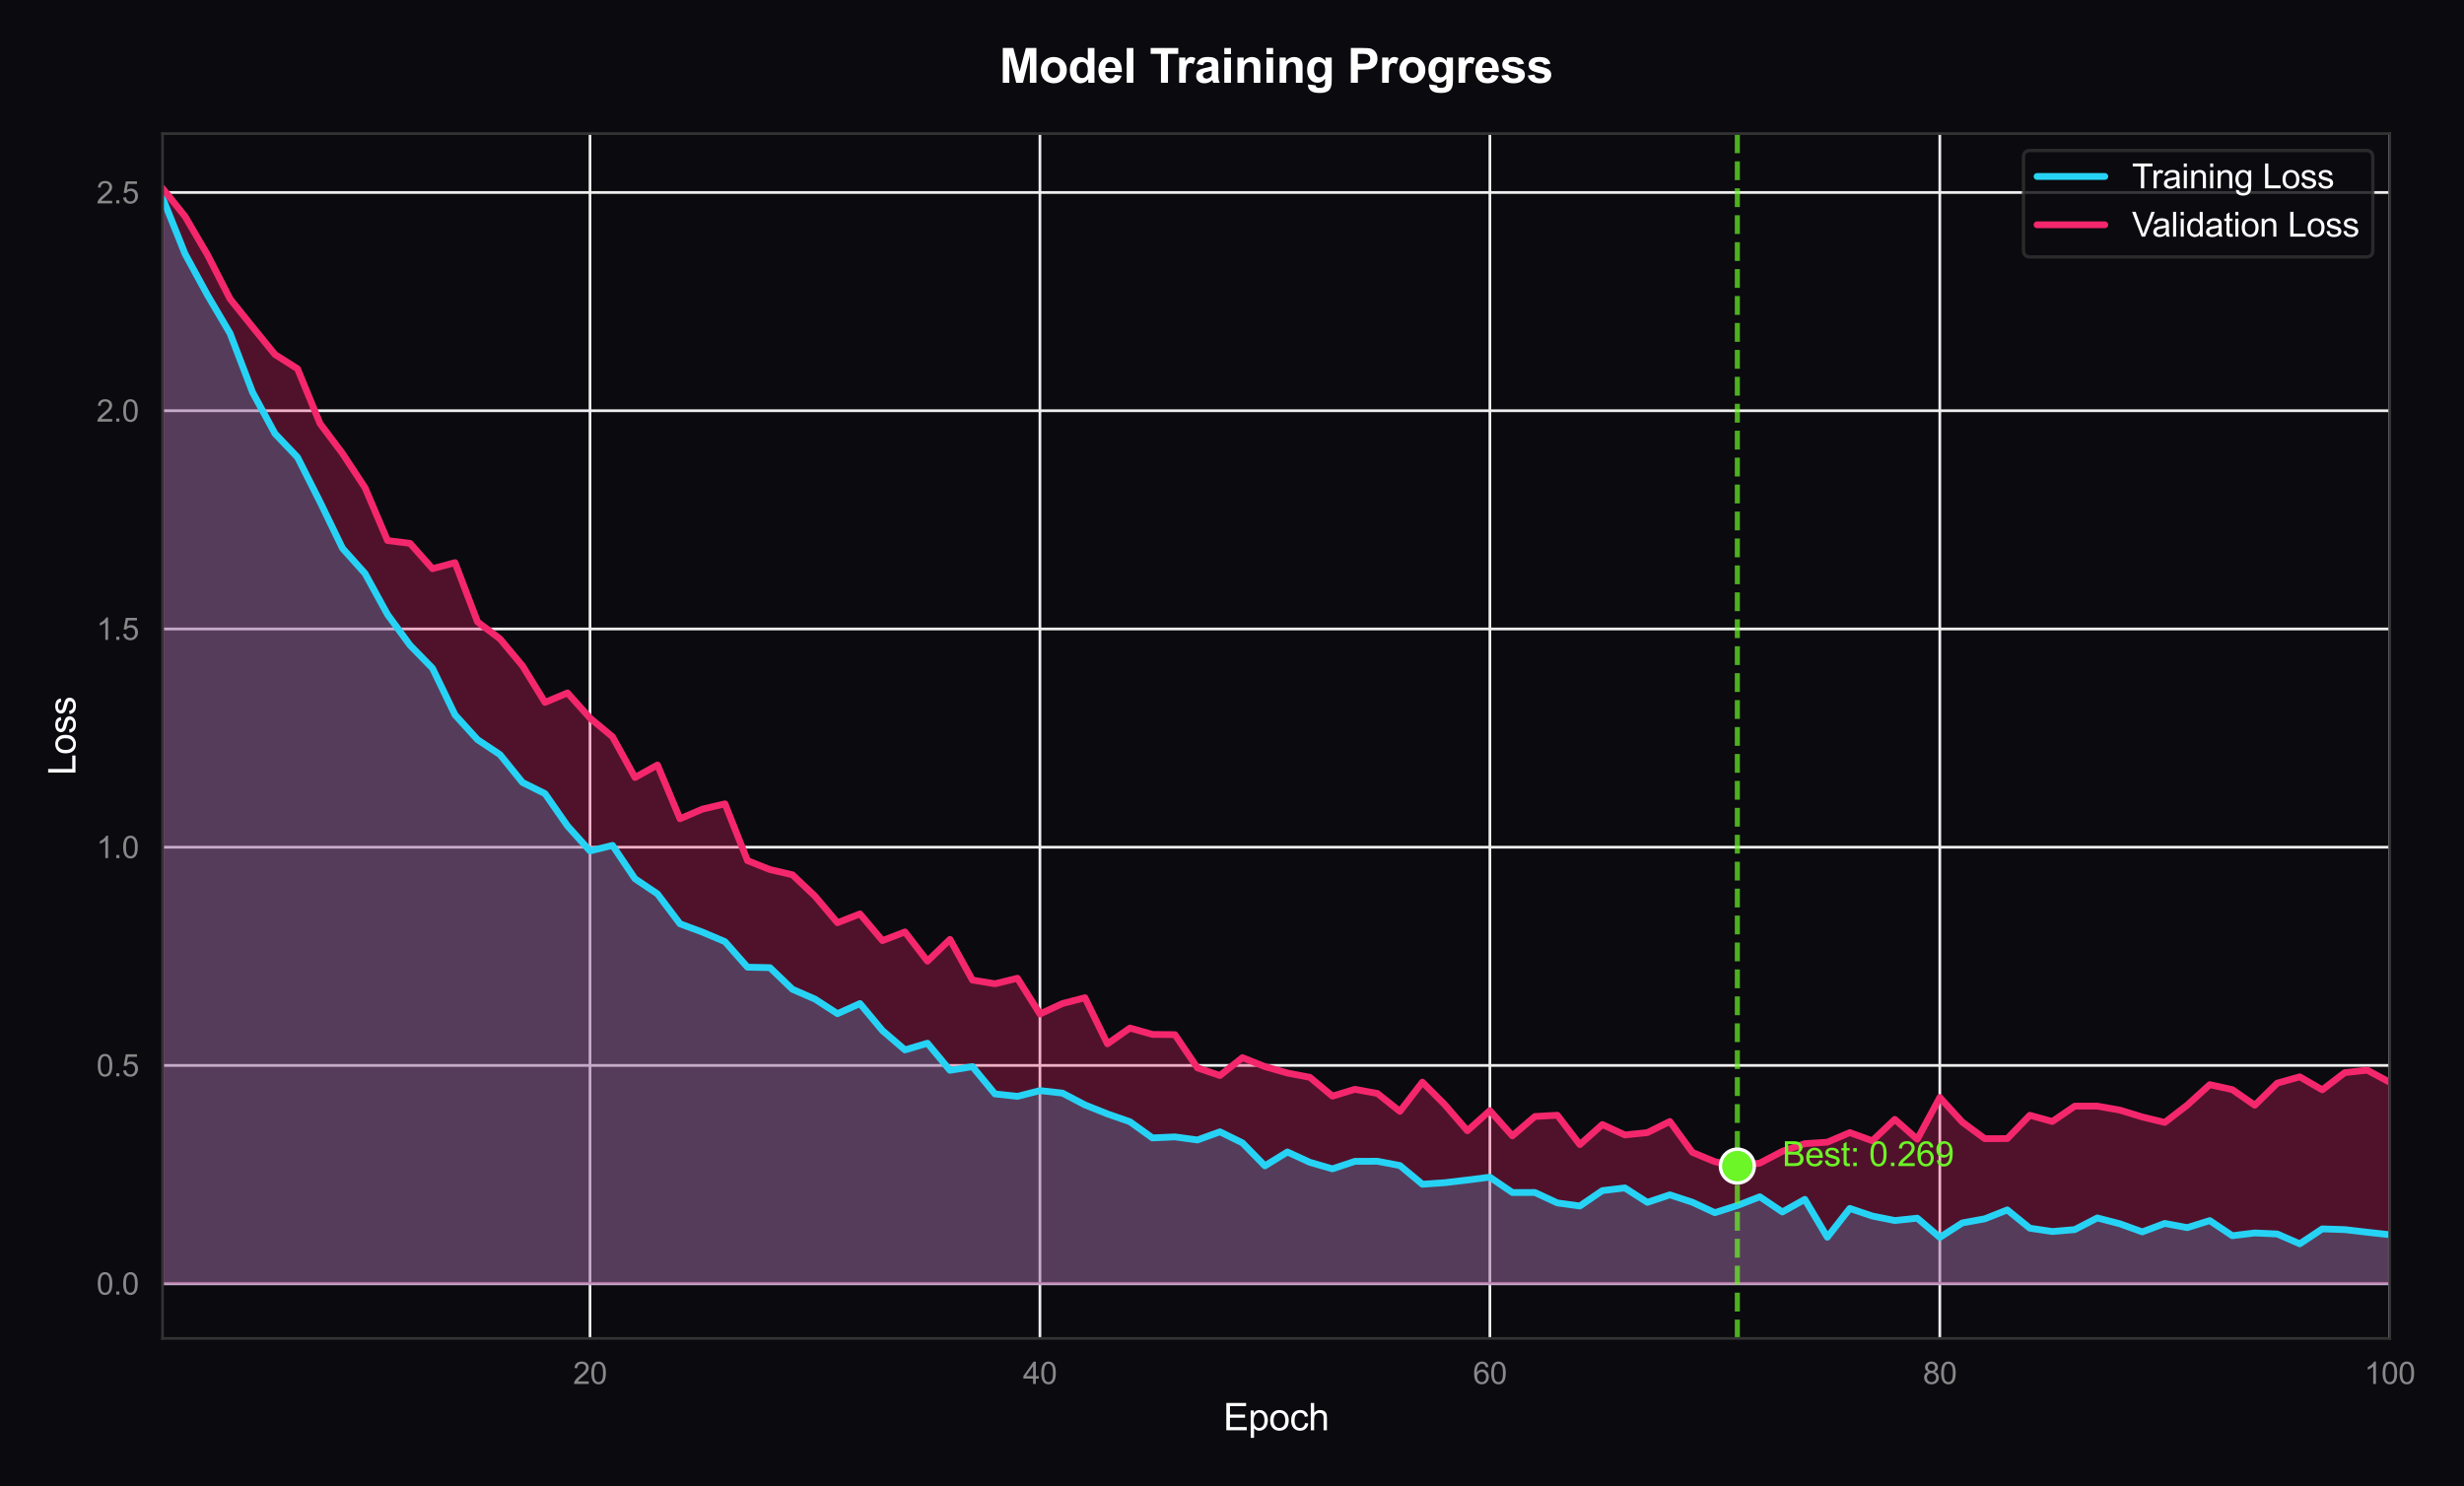 <?xml version="1.0" encoding="utf-8" standalone="no"?>
<!DOCTYPE svg PUBLIC "-//W3C//DTD SVG 1.1//EN"
  "http://www.w3.org/Graphics/SVG/1.1/DTD/svg11.dtd">
<svg xmlns:xlink="http://www.w3.org/1999/xlink" viewBox="0 0 727.082 438.712" xmlns="http://www.w3.org/2000/svg" version="1.1">
 <defs>
  <style type="text/css">*{stroke-linejoin: round; stroke-linecap: butt}</style>
 </defs>
 <g id="figure_1">
  <g id="patch_1">
   <path d="M 0 438.712 
L 727.082 438.712 
L 727.082 -0 
L 0 -0 
z
" style="fill: #0a0a0f"/>
  </g>
  <g id="axes_1">
   <g id="patch_2">
    <path d="M 47.97 395.021 
L 705.175 395.021 
L 705.175 39.421 
L 47.97 39.421 
z
" style="fill: #0a0a0f"/>
   </g>
   <g id="matplotlib.axis_1">
    <g id="xtick_1">
     <g id="line2d_1">
      <path d="M 174.1 395.021 
L 174.1 39.421 
" clip-path="url(#paa66d15306)" style="fill: none; stroke: #eeeeee; stroke-width: 0.8; stroke-linecap: round"/>
     </g>
     <g id="text_1">
      <!-- 20 -->
      <g style="fill: #888888" transform="translate(169.095 408.463) scale(0.09 -0.09)">
       <defs>
        <path id="ArialMT-32" d="M 3222 541 
L 3222 0 
L 194 0 
Q 188 203 259 391 
Q 375 700 629 1000 
Q 884 1300 1366 1694 
Q 2113 2306 2375 2664 
Q 2638 3022 2638 3341 
Q 2638 3675 2398 3904 
Q 2159 4134 1775 4134 
Q 1369 4134 1125 3890 
Q 881 3647 878 3216 
L 300 3275 
Q 359 3922 746 4261 
Q 1134 4600 1788 4600 
Q 2447 4600 2831 4234 
Q 3216 3869 3216 3328 
Q 3216 3053 3103 2787 
Q 2991 2522 2730 2228 
Q 2469 1934 1863 1422 
Q 1356 997 1212 845 
Q 1069 694 975 541 
L 3222 541 
z
" transform="scale(0.016)"/>
        <path id="ArialMT-30" d="M 266 2259 
Q 266 3072 433 3567 
Q 600 4063 929 4331 
Q 1259 4600 1759 4600 
Q 2128 4600 2406 4451 
Q 2684 4303 2865 4023 
Q 3047 3744 3150 3342 
Q 3253 2941 3253 2259 
Q 3253 1453 3087 958 
Q 2922 463 2592 192 
Q 2263 -78 1759 -78 
Q 1097 -78 719 397 
Q 266 969 266 2259 
z
M 844 2259 
Q 844 1131 1108 757 
Q 1372 384 1759 384 
Q 2147 384 2411 759 
Q 2675 1134 2675 2259 
Q 2675 3391 2411 3762 
Q 2147 4134 1753 4134 
Q 1366 4134 1134 3806 
Q 844 3388 844 2259 
z
" transform="scale(0.016)"/>
       </defs>
       <use xlink:href="#ArialMT-32"/>
       <use xlink:href="#ArialMT-30" transform="translate(55.615 0)"/>
      </g>
     </g>
    </g>
    <g id="xtick_2">
     <g id="line2d_2">
      <path d="M 306.869 395.021 
L 306.869 39.421 
" clip-path="url(#paa66d15306)" style="fill: none; stroke: #eeeeee; stroke-width: 0.8; stroke-linecap: round"/>
     </g>
     <g id="text_2">
      <!-- 40 -->
      <g style="fill: #888888" transform="translate(301.864 408.463) scale(0.09 -0.09)">
       <defs>
        <path id="ArialMT-34" d="M 2069 0 
L 2069 1097 
L 81 1097 
L 81 1613 
L 2172 4581 
L 2631 4581 
L 2631 1613 
L 3250 1613 
L 3250 1097 
L 2631 1097 
L 2631 0 
L 2069 0 
z
M 2069 1613 
L 2069 3678 
L 634 1613 
L 2069 1613 
z
" transform="scale(0.016)"/>
       </defs>
       <use xlink:href="#ArialMT-34"/>
       <use xlink:href="#ArialMT-30" transform="translate(55.615 0)"/>
      </g>
     </g>
    </g>
    <g id="xtick_3">
     <g id="line2d_3">
      <path d="M 439.637 395.021 
L 439.637 39.421 
" clip-path="url(#paa66d15306)" style="fill: none; stroke: #eeeeee; stroke-width: 0.8; stroke-linecap: round"/>
     </g>
     <g id="text_3">
      <!-- 60 -->
      <g style="fill: #888888" transform="translate(434.633 408.463) scale(0.09 -0.09)">
       <defs>
        <path id="ArialMT-36" d="M 3184 3459 
L 2625 3416 
Q 2550 3747 2413 3897 
Q 2184 4138 1850 4138 
Q 1581 4138 1378 3988 
Q 1113 3794 959 3422 
Q 806 3050 800 2363 
Q 1003 2672 1297 2822 
Q 1591 2972 1913 2972 
Q 2475 2972 2870 2558 
Q 3266 2144 3266 1488 
Q 3266 1056 3080 686 
Q 2894 316 2569 119 
Q 2244 -78 1831 -78 
Q 1128 -78 684 439 
Q 241 956 241 2144 
Q 241 3472 731 4075 
Q 1159 4600 1884 4600 
Q 2425 4600 2770 4297 
Q 3116 3994 3184 3459 
z
M 888 1484 
Q 888 1194 1011 928 
Q 1134 663 1356 523 
Q 1578 384 1822 384 
Q 2178 384 2434 671 
Q 2691 959 2691 1453 
Q 2691 1928 2437 2201 
Q 2184 2475 1800 2475 
Q 1419 2475 1153 2201 
Q 888 1928 888 1484 
z
" transform="scale(0.016)"/>
       </defs>
       <use xlink:href="#ArialMT-36"/>
       <use xlink:href="#ArialMT-30" transform="translate(55.615 0)"/>
      </g>
     </g>
    </g>
    <g id="xtick_4">
     <g id="line2d_4">
      <path d="M 572.406 395.021 
L 572.406 39.421 
" clip-path="url(#paa66d15306)" style="fill: none; stroke: #eeeeee; stroke-width: 0.8; stroke-linecap: round"/>
     </g>
     <g id="text_4">
      <!-- 80 -->
      <g style="fill: #888888" transform="translate(567.401 408.463) scale(0.09 -0.09)">
       <defs>
        <path id="ArialMT-38" d="M 1131 2484 
Q 781 2613 612 2850 
Q 444 3088 444 3419 
Q 444 3919 803 4259 
Q 1163 4600 1759 4600 
Q 2359 4600 2725 4251 
Q 3091 3903 3091 3403 
Q 3091 3084 2923 2848 
Q 2756 2613 2416 2484 
Q 2838 2347 3058 2040 
Q 3278 1734 3278 1309 
Q 3278 722 2862 322 
Q 2447 -78 1769 -78 
Q 1091 -78 675 323 
Q 259 725 259 1325 
Q 259 1772 486 2073 
Q 713 2375 1131 2484 
z
M 1019 3438 
Q 1019 3113 1228 2906 
Q 1438 2700 1772 2700 
Q 2097 2700 2305 2904 
Q 2513 3109 2513 3406 
Q 2513 3716 2298 3927 
Q 2084 4138 1766 4138 
Q 1444 4138 1231 3931 
Q 1019 3725 1019 3438 
z
M 838 1322 
Q 838 1081 952 856 
Q 1066 631 1291 507 
Q 1516 384 1775 384 
Q 2178 384 2440 643 
Q 2703 903 2703 1303 
Q 2703 1709 2433 1975 
Q 2163 2241 1756 2241 
Q 1359 2241 1098 1978 
Q 838 1716 838 1322 
z
" transform="scale(0.016)"/>
       </defs>
       <use xlink:href="#ArialMT-38"/>
       <use xlink:href="#ArialMT-30" transform="translate(55.615 0)"/>
      </g>
     </g>
    </g>
    <g id="xtick_5">
     <g id="line2d_5">
      <path d="M 705.175 395.021 
L 705.175 39.421 
" clip-path="url(#paa66d15306)" style="fill: none; stroke: #eeeeee; stroke-width: 0.8; stroke-linecap: round"/>
     </g>
     <g id="text_5">
      <!-- 100 -->
      <g style="fill: #888888" transform="translate(697.668 408.463) scale(0.09 -0.09)">
       <defs>
        <path id="ArialMT-31" d="M 2384 0 
L 1822 0 
L 1822 3584 
Q 1619 3391 1289 3197 
Q 959 3003 697 2906 
L 697 3450 
Q 1169 3672 1522 3987 
Q 1875 4303 2022 4600 
L 2384 4600 
L 2384 0 
z
" transform="scale(0.016)"/>
       </defs>
       <use xlink:href="#ArialMT-31"/>
       <use xlink:href="#ArialMT-30" transform="translate(55.615 0)"/>
       <use xlink:href="#ArialMT-30" transform="translate(111.23 0)"/>
      </g>
     </g>
    </g>
    <g id="text_6">
     <!-- Epoch -->
     <g style="fill: #ffffff" transform="translate(360.978 422.125) scale(0.11 -0.11)">
      <defs>
       <path id="ArialMT-45" d="M 506 0 
L 506 4581 
L 3819 4581 
L 3819 4041 
L 1113 4041 
L 1113 2638 
L 3647 2638 
L 3647 2100 
L 1113 2100 
L 1113 541 
L 3925 541 
L 3925 0 
L 506 0 
z
" transform="scale(0.016)"/>
       <path id="ArialMT-70" d="M 422 -1272 
L 422 3319 
L 934 3319 
L 934 2888 
Q 1116 3141 1344 3267 
Q 1572 3394 1897 3394 
Q 2322 3394 2647 3175 
Q 2972 2956 3137 2557 
Q 3303 2159 3303 1684 
Q 3303 1175 3120 767 
Q 2938 359 2589 142 
Q 2241 -75 1856 -75 
Q 1575 -75 1351 44 
Q 1128 163 984 344 
L 984 -1272 
L 422 -1272 
z
M 931 1641 
Q 931 1000 1190 694 
Q 1450 388 1819 388 
Q 2194 388 2461 705 
Q 2728 1022 2728 1688 
Q 2728 2322 2467 2637 
Q 2206 2953 1844 2953 
Q 1484 2953 1207 2617 
Q 931 2281 931 1641 
z
" transform="scale(0.016)"/>
       <path id="ArialMT-6f" d="M 213 1659 
Q 213 2581 725 3025 
Q 1153 3394 1769 3394 
Q 2453 3394 2887 2945 
Q 3322 2497 3322 1706 
Q 3322 1066 3130 698 
Q 2938 331 2570 128 
Q 2203 -75 1769 -75 
Q 1072 -75 642 372 
Q 213 819 213 1659 
z
M 791 1659 
Q 791 1022 1069 705 
Q 1347 388 1769 388 
Q 2188 388 2466 706 
Q 2744 1025 2744 1678 
Q 2744 2294 2464 2611 
Q 2184 2928 1769 2928 
Q 1347 2928 1069 2612 
Q 791 2297 791 1659 
z
" transform="scale(0.016)"/>
       <path id="ArialMT-63" d="M 2588 1216 
L 3141 1144 
Q 3050 572 2676 248 
Q 2303 -75 1759 -75 
Q 1078 -75 664 370 
Q 250 816 250 1647 
Q 250 2184 428 2587 
Q 606 2991 970 3192 
Q 1334 3394 1763 3394 
Q 2303 3394 2647 3120 
Q 2991 2847 3088 2344 
L 2541 2259 
Q 2463 2594 2264 2762 
Q 2066 2931 1784 2931 
Q 1359 2931 1093 2626 
Q 828 2322 828 1663 
Q 828 994 1084 691 
Q 1341 388 1753 388 
Q 2084 388 2306 591 
Q 2528 794 2588 1216 
z
" transform="scale(0.016)"/>
       <path id="ArialMT-68" d="M 422 0 
L 422 4581 
L 984 4581 
L 984 2938 
Q 1378 3394 1978 3394 
Q 2347 3394 2619 3248 
Q 2891 3103 3008 2847 
Q 3125 2591 3125 2103 
L 3125 0 
L 2563 0 
L 2563 2103 
Q 2563 2525 2380 2717 
Q 2197 2909 1863 2909 
Q 1613 2909 1392 2779 
Q 1172 2650 1078 2428 
Q 984 2206 984 1816 
L 984 0 
L 422 0 
z
" transform="scale(0.016)"/>
      </defs>
      <use xlink:href="#ArialMT-45"/>
      <use xlink:href="#ArialMT-70" transform="translate(66.699 0)"/>
      <use xlink:href="#ArialMT-6f" transform="translate(122.314 0)"/>
      <use xlink:href="#ArialMT-63" transform="translate(177.93 0)"/>
      <use xlink:href="#ArialMT-68" transform="translate(227.93 0)"/>
     </g>
    </g>
   </g>
   <g id="matplotlib.axis_2">
    <g id="ytick_1">
     <g id="line2d_6">
      <path d="M 47.97 378.857 
L 705.175 378.857 
" clip-path="url(#paa66d15306)" style="fill: none; stroke: #eeeeee; stroke-width: 0.8; stroke-linecap: round"/>
     </g>
     <g id="text_7">
      <!-- 0.0 -->
      <g style="fill: #888888" transform="translate(28.46 382.078) scale(0.09 -0.09)">
       <defs>
        <path id="ArialMT-2e" d="M 581 0 
L 581 641 
L 1222 641 
L 1222 0 
L 581 0 
z
" transform="scale(0.016)"/>
       </defs>
       <use xlink:href="#ArialMT-30"/>
       <use xlink:href="#ArialMT-2e" transform="translate(55.615 0)"/>
       <use xlink:href="#ArialMT-30" transform="translate(83.398 0)"/>
      </g>
     </g>
    </g>
    <g id="ytick_2">
     <g id="line2d_7">
      <path d="M 47.97 314.448 
L 705.175 314.448 
" clip-path="url(#paa66d15306)" style="fill: none; stroke: #eeeeee; stroke-width: 0.8; stroke-linecap: round"/>
     </g>
     <g id="text_8">
      <!-- 0.5 -->
      <g style="fill: #888888" transform="translate(28.46 317.669) scale(0.09 -0.09)">
       <defs>
        <path id="ArialMT-35" d="M 266 1200 
L 856 1250 
Q 922 819 1161 601 
Q 1400 384 1738 384 
Q 2144 384 2425 690 
Q 2706 997 2706 1503 
Q 2706 1984 2436 2262 
Q 2166 2541 1728 2541 
Q 1456 2541 1237 2417 
Q 1019 2294 894 2097 
L 366 2166 
L 809 4519 
L 3088 4519 
L 3088 3981 
L 1259 3981 
L 1013 2750 
Q 1425 3038 1878 3038 
Q 2478 3038 2890 2622 
Q 3303 2206 3303 1553 
Q 3303 931 2941 478 
Q 2500 -78 1738 -78 
Q 1113 -78 717 272 
Q 322 622 266 1200 
z
" transform="scale(0.016)"/>
       </defs>
       <use xlink:href="#ArialMT-30"/>
       <use xlink:href="#ArialMT-2e" transform="translate(55.615 0)"/>
       <use xlink:href="#ArialMT-35" transform="translate(83.398 0)"/>
      </g>
     </g>
    </g>
    <g id="ytick_3">
     <g id="line2d_8">
      <path d="M 47.97 250.038 
L 705.175 250.038 
" clip-path="url(#paa66d15306)" style="fill: none; stroke: #eeeeee; stroke-width: 0.8; stroke-linecap: round"/>
     </g>
     <g id="text_9">
      <!-- 1.0 -->
      <g style="fill: #888888" transform="translate(28.46 253.259) scale(0.09 -0.09)">
       <use xlink:href="#ArialMT-31"/>
       <use xlink:href="#ArialMT-2e" transform="translate(55.615 0)"/>
       <use xlink:href="#ArialMT-30" transform="translate(83.398 0)"/>
      </g>
     </g>
    </g>
    <g id="ytick_4">
     <g id="line2d_9">
      <path d="M 47.97 185.629 
L 705.175 185.629 
" clip-path="url(#paa66d15306)" style="fill: none; stroke: #eeeeee; stroke-width: 0.8; stroke-linecap: round"/>
     </g>
     <g id="text_10">
      <!-- 1.5 -->
      <g style="fill: #888888" transform="translate(28.46 188.85) scale(0.09 -0.09)">
       <use xlink:href="#ArialMT-31"/>
       <use xlink:href="#ArialMT-2e" transform="translate(55.615 0)"/>
       <use xlink:href="#ArialMT-35" transform="translate(83.398 0)"/>
      </g>
     </g>
    </g>
    <g id="ytick_5">
     <g id="line2d_10">
      <path d="M 47.97 121.219 
L 705.175 121.219 
" clip-path="url(#paa66d15306)" style="fill: none; stroke: #eeeeee; stroke-width: 0.8; stroke-linecap: round"/>
     </g>
     <g id="text_11">
      <!-- 2.0 -->
      <g style="fill: #888888" transform="translate(28.46 124.44) scale(0.09 -0.09)">
       <use xlink:href="#ArialMT-32"/>
       <use xlink:href="#ArialMT-2e" transform="translate(55.615 0)"/>
       <use xlink:href="#ArialMT-30" transform="translate(83.398 0)"/>
      </g>
     </g>
    </g>
    <g id="ytick_6">
     <g id="line2d_11">
      <path d="M 47.97 56.81 
L 705.175 56.81 
" clip-path="url(#paa66d15306)" style="fill: none; stroke: #eeeeee; stroke-width: 0.8; stroke-linecap: round"/>
     </g>
     <g id="text_12">
      <!-- 2.5 -->
      <g style="fill: #888888" transform="translate(28.46 60.031) scale(0.09 -0.09)">
       <use xlink:href="#ArialMT-32"/>
       <use xlink:href="#ArialMT-2e" transform="translate(55.615 0)"/>
       <use xlink:href="#ArialMT-35" transform="translate(83.398 0)"/>
      </g>
     </g>
    </g>
    <g id="text_13">
     <!-- Loss -->
     <g style="fill: #ffffff" transform="translate(22.274 228.838) rotate(-90) scale(0.11 -0.11)">
      <defs>
       <path id="ArialMT-4c" d="M 469 0 
L 469 4581 
L 1075 4581 
L 1075 541 
L 3331 541 
L 3331 0 
L 469 0 
z
" transform="scale(0.016)"/>
       <path id="ArialMT-73" d="M 197 991 
L 753 1078 
Q 800 744 1014 566 
Q 1228 388 1613 388 
Q 2000 388 2187 545 
Q 2375 703 2375 916 
Q 2375 1106 2209 1216 
Q 2094 1291 1634 1406 
Q 1016 1563 777 1677 
Q 538 1791 414 1992 
Q 291 2194 291 2438 
Q 291 2659 392 2848 
Q 494 3038 669 3163 
Q 800 3259 1026 3326 
Q 1253 3394 1513 3394 
Q 1903 3394 2198 3281 
Q 2494 3169 2634 2976 
Q 2775 2784 2828 2463 
L 2278 2388 
Q 2241 2644 2061 2787 
Q 1881 2931 1553 2931 
Q 1166 2931 1000 2803 
Q 834 2675 834 2503 
Q 834 2394 903 2306 
Q 972 2216 1119 2156 
Q 1203 2125 1616 2013 
Q 2213 1853 2448 1751 
Q 2684 1650 2818 1456 
Q 2953 1263 2953 975 
Q 2953 694 2789 445 
Q 2625 197 2315 61 
Q 2006 -75 1616 -75 
Q 969 -75 630 194 
Q 291 463 197 991 
z
" transform="scale(0.016)"/>
      </defs>
      <use xlink:href="#ArialMT-4c"/>
      <use xlink:href="#ArialMT-6f" transform="translate(55.615 0)"/>
      <use xlink:href="#ArialMT-73" transform="translate(111.23 0)"/>
      <use xlink:href="#ArialMT-73" transform="translate(161.23 0)"/>
     </g>
    </g>
   </g>
   <g id="FillBetweenPolyCollection_1">
    <defs>
     <path id="m43adf86da1" d="M 47.97 -380.357 
L 47.97 -59.854 
L 54.608 -59.854 
L 61.247 -59.854 
L 67.885 -59.854 
L 74.524 -59.854 
L 81.162 -59.854 
L 87.8 -59.854 
L 94.439 -59.854 
L 101.077 -59.854 
L 107.716 -59.854 
L 114.354 -59.854 
L 120.993 -59.854 
L 127.631 -59.854 
L 134.269 -59.854 
L 140.908 -59.854 
L 147.546 -59.854 
L 154.185 -59.854 
L 160.823 -59.854 
L 167.462 -59.854 
L 174.1 -59.854 
L 180.739 -59.854 
L 187.377 -59.854 
L 194.015 -59.854 
L 200.654 -59.854 
L 207.292 -59.854 
L 213.931 -59.854 
L 220.569 -59.854 
L 227.208 -59.854 
L 233.846 -59.854 
L 240.484 -59.854 
L 247.123 -59.854 
L 253.761 -59.854 
L 260.4 -59.854 
L 267.038 -59.854 
L 273.677 -59.854 
L 280.315 -59.854 
L 286.953 -59.854 
L 293.592 -59.854 
L 300.23 -59.854 
L 306.869 -59.854 
L 313.507 -59.854 
L 320.146 -59.854 
L 326.784 -59.854 
L 333.423 -59.854 
L 340.061 -59.854 
L 346.699 -59.854 
L 353.338 -59.854 
L 359.976 -59.854 
L 366.615 -59.854 
L 373.253 -59.854 
L 379.892 -59.854 
L 386.53 -59.854 
L 393.168 -59.854 
L 399.807 -59.854 
L 406.445 -59.854 
L 413.084 -59.854 
L 419.722 -59.854 
L 426.361 -59.854 
L 432.999 -59.854 
L 439.637 -59.854 
L 446.276 -59.854 
L 452.914 -59.854 
L 459.553 -59.854 
L 466.191 -59.854 
L 472.83 -59.854 
L 479.468 -59.854 
L 486.107 -59.854 
L 492.745 -59.854 
L 499.383 -59.854 
L 506.022 -59.854 
L 512.66 -59.854 
L 519.299 -59.854 
L 525.937 -59.854 
L 532.576 -59.854 
L 539.214 -59.854 
L 545.852 -59.854 
L 552.491 -59.854 
L 559.129 -59.854 
L 565.768 -59.854 
L 572.406 -59.854 
L 579.045 -59.854 
L 585.683 -59.854 
L 592.321 -59.854 
L 598.96 -59.854 
L 605.598 -59.854 
L 612.237 -59.854 
L 618.875 -59.854 
L 625.514 -59.854 
L 632.152 -59.854 
L 638.79 -59.854 
L 645.429 -59.854 
L 652.067 -59.854 
L 658.706 -59.854 
L 665.344 -59.854 
L 671.983 -59.854 
L 678.621 -59.854 
L 685.26 -59.854 
L 691.898 -59.854 
L 698.536 -59.854 
L 705.175 -59.854 
L 705.175 -74.302 
L 705.175 -74.302 
L 698.536 -75.031 
L 691.898 -75.807 
L 685.26 -76.02 
L 678.621 -71.616 
L 671.983 -74.512 
L 665.344 -74.821 
L 658.706 -74.007 
L 652.067 -78.469 
L 645.429 -76.389 
L 638.79 -77.636 
L 632.152 -75.132 
L 625.514 -77.537 
L 618.875 -79.251 
L 612.237 -75.813 
L 605.598 -75.247 
L 598.96 -76.23 
L 592.321 -81.621 
L 585.683 -78.993 
L 579.045 -77.781 
L 572.406 -73.514 
L 565.768 -79.173 
L 559.129 -78.485 
L 552.491 -79.814 
L 545.852 -82.058 
L 539.214 -73.561 
L 532.576 -84.729 
L 525.937 -81.014 
L 519.299 -85.498 
L 512.66 -82.918 
L 506.022 -80.799 
L 499.383 -83.891 
L 492.745 -86.069 
L 486.107 -83.849 
L 479.468 -88.108 
L 472.83 -87.317 
L 466.191 -82.782 
L 459.553 -83.686 
L 452.914 -86.766 
L 446.276 -86.753 
L 439.637 -91.283 
L 432.999 -90.445 
L 426.361 -89.66 
L 419.722 -89.203 
L 413.084 -94.719 
L 406.445 -95.98 
L 399.807 -95.955 
L 393.168 -93.745 
L 386.53 -95.664 
L 379.892 -98.717 
L 373.253 -94.629 
L 366.615 -101.412 
L 359.976 -104.675 
L 353.338 -102.263 
L 346.699 -103.17 
L 340.061 -102.87 
L 333.423 -107.644 
L 326.784 -109.952 
L 320.146 -112.614 
L 313.507 -116.097 
L 306.869 -116.828 
L 300.23 -115.133 
L 293.592 -115.855 
L 286.953 -123.912 
L 280.315 -122.825 
L 273.677 -130.819 
L 267.038 -128.844 
L 260.4 -134.551 
L 253.761 -142.529 
L 247.123 -139.54 
L 240.484 -143.843 
L 233.846 -146.731 
L 227.208 -153.12 
L 220.569 -153.258 
L 213.931 -160.79 
L 207.292 -163.602 
L 200.654 -166.064 
L 194.015 -174.882 
L 187.377 -179.355 
L 180.739 -189.209 
L 174.1 -187.572 
L 167.462 -194.946 
L 160.823 -204.48 
L 154.185 -207.775 
L 147.546 -215.993 
L 140.908 -220.417 
L 134.269 -227.731 
L 127.631 -241.483 
L 120.993 -248.28 
L 114.354 -257.347 
L 107.716 -269.466 
L 101.077 -276.873 
L 94.439 -290.588 
L 87.8 -303.748 
L 81.162 -310.711 
L 74.524 -322.944 
L 67.885 -340.33 
L 61.247 -351.594 
L 54.608 -363.78 
L 47.97 -380.357 
z
" style="stroke: #27d3f5; stroke-opacity: 0.3"/>
    </defs>
    <g clip-path="url(#paa66d15306)">
     <use xlink:href="#m43adf86da1" x="0" y="438.712" style="fill: #27d3f5; fill-opacity: 0.3; stroke: #27d3f5; stroke-opacity: 0.3"/>
    </g>
   </g>
   <g id="FillBetweenPolyCollection_2">
    <defs>
     <path id="m4dded3e2fe" d="M 47.97 -383.127 
L 47.97 -59.854 
L 54.608 -59.854 
L 61.247 -59.854 
L 67.885 -59.854 
L 74.524 -59.854 
L 81.162 -59.854 
L 87.8 -59.854 
L 94.439 -59.854 
L 101.077 -59.854 
L 107.716 -59.854 
L 114.354 -59.854 
L 120.993 -59.854 
L 127.631 -59.854 
L 134.269 -59.854 
L 140.908 -59.854 
L 147.546 -59.854 
L 154.185 -59.854 
L 160.823 -59.854 
L 167.462 -59.854 
L 174.1 -59.854 
L 180.739 -59.854 
L 187.377 -59.854 
L 194.015 -59.854 
L 200.654 -59.854 
L 207.292 -59.854 
L 213.931 -59.854 
L 220.569 -59.854 
L 227.208 -59.854 
L 233.846 -59.854 
L 240.484 -59.854 
L 247.123 -59.854 
L 253.761 -59.854 
L 260.4 -59.854 
L 267.038 -59.854 
L 273.677 -59.854 
L 280.315 -59.854 
L 286.953 -59.854 
L 293.592 -59.854 
L 300.23 -59.854 
L 306.869 -59.854 
L 313.507 -59.854 
L 320.146 -59.854 
L 326.784 -59.854 
L 333.423 -59.854 
L 340.061 -59.854 
L 346.699 -59.854 
L 353.338 -59.854 
L 359.976 -59.854 
L 366.615 -59.854 
L 373.253 -59.854 
L 379.892 -59.854 
L 386.53 -59.854 
L 393.168 -59.854 
L 399.807 -59.854 
L 406.445 -59.854 
L 413.084 -59.854 
L 419.722 -59.854 
L 426.361 -59.854 
L 432.999 -59.854 
L 439.637 -59.854 
L 446.276 -59.854 
L 452.914 -59.854 
L 459.553 -59.854 
L 466.191 -59.854 
L 472.83 -59.854 
L 479.468 -59.854 
L 486.107 -59.854 
L 492.745 -59.854 
L 499.383 -59.854 
L 506.022 -59.854 
L 512.66 -59.854 
L 519.299 -59.854 
L 525.937 -59.854 
L 532.576 -59.854 
L 539.214 -59.854 
L 545.852 -59.854 
L 552.491 -59.854 
L 559.129 -59.854 
L 565.768 -59.854 
L 572.406 -59.854 
L 579.045 -59.854 
L 585.683 -59.854 
L 592.321 -59.854 
L 598.96 -59.854 
L 605.598 -59.854 
L 612.237 -59.854 
L 618.875 -59.854 
L 625.514 -59.854 
L 632.152 -59.854 
L 638.79 -59.854 
L 645.429 -59.854 
L 652.067 -59.854 
L 658.706 -59.854 
L 665.344 -59.854 
L 671.983 -59.854 
L 678.621 -59.854 
L 685.26 -59.854 
L 691.898 -59.854 
L 698.536 -59.854 
L 705.175 -59.854 
L 705.175 -119.304 
L 705.175 -119.304 
L 698.536 -122.854 
L 691.898 -122.141 
L 685.26 -117.06 
L 678.621 -120.903 
L 671.983 -119.033 
L 665.344 -112.511 
L 658.706 -117.126 
L 652.067 -118.595 
L 645.429 -112.558 
L 638.79 -107.442 
L 632.152 -109.05 
L 625.514 -111.082 
L 618.875 -112.249 
L 612.237 -112.252 
L 605.598 -107.718 
L 598.96 -109.552 
L 592.321 -102.673 
L 585.683 -102.641 
L 579.045 -107.534 
L 572.406 -114.81 
L 565.768 -102.478 
L 559.129 -108.343 
L 552.491 -102.024 
L 545.852 -104.442 
L 539.214 -101.611 
L 532.576 -101.181 
L 525.937 -98.914 
L 519.299 -95.435 
L 512.66 -94.555 
L 506.022 -95.848 
L 499.383 -98.612 
L 492.745 -107.722 
L 486.107 -104.435 
L 479.468 -103.754 
L 472.83 -106.82 
L 466.191 -100.901 
L 459.553 -109.566 
L 452.914 -109.188 
L 446.276 -103.48 
L 439.637 -110.93 
L 432.999 -104.981 
L 426.361 -112.657 
L 419.722 -119.328 
L 413.084 -110.701 
L 406.445 -115.994 
L 399.807 -117.215 
L 393.168 -115.205 
L 386.53 -120.749 
L 379.892 -122.021 
L 373.253 -123.909 
L 366.615 -126.557 
L 359.976 -121.288 
L 353.338 -123.538 
L 346.699 -133.345 
L 340.061 -133.416 
L 333.423 -135.297 
L 326.784 -130.633 
L 320.146 -144.25 
L 313.507 -142.527 
L 306.869 -139.441 
L 300.23 -149.995 
L 293.592 -148.368 
L 286.953 -149.46 
L 280.315 -161.469 
L 273.677 -155.04 
L 267.038 -163.664 
L 260.4 -161.102 
L 253.761 -168.983 
L 247.123 -166.38 
L 240.484 -174.23 
L 233.846 -180.52 
L 227.208 -182.066 
L 220.569 -184.715 
L 213.931 -201.471 
L 207.292 -199.92 
L 200.654 -197.069 
L 194.015 -212.94 
L 187.377 -209.242 
L 180.739 -221.265 
L 174.1 -226.788 
L 167.462 -234.204 
L 160.823 -231.418 
L 154.185 -242.198 
L 147.546 -250.156 
L 140.908 -255.177 
L 134.269 -272.653 
L 127.631 -270.874 
L 120.993 -278.352 
L 114.354 -279.172 
L 107.716 -294.764 
L 101.077 -304.857 
L 94.439 -313.706 
L 87.8 -329.865 
L 81.162 -334.07 
L 74.524 -342.224 
L 67.885 -350.507 
L 61.247 -363.483 
L 54.608 -374.839 
L 47.97 -383.127 
z
" style="stroke: #f5276c; stroke-opacity: 0.3"/>
    </defs>
    <g clip-path="url(#paa66d15306)">
     <use xlink:href="#m4dded3e2fe" x="0" y="438.712" style="fill: #f5276c; fill-opacity: 0.3; stroke: #f5276c; stroke-opacity: 0.3"/>
    </g>
   </g>
   <g id="line2d_12">
    <path d="M 47.97 58.355 
L 54.608 74.931 
L 61.247 87.118 
L 67.885 98.381 
L 74.524 115.768 
L 81.162 128 
L 87.8 134.964 
L 94.439 148.123 
L 101.077 161.839 
L 107.716 169.246 
L 114.354 181.364 
L 120.993 190.432 
L 127.631 197.229 
L 134.269 210.981 
L 140.908 218.295 
L 147.546 222.719 
L 154.185 230.937 
L 160.823 234.231 
L 167.462 243.766 
L 174.1 251.139 
L 180.739 249.503 
L 187.377 259.357 
L 194.015 263.829 
L 200.654 272.647 
L 207.292 275.11 
L 213.931 277.921 
L 220.569 285.453 
L 227.208 285.592 
L 233.846 291.98 
L 240.484 294.868 
L 247.123 299.172 
L 253.761 296.183 
L 260.4 304.161 
L 267.038 309.868 
L 273.677 307.893 
L 280.315 315.887 
L 286.953 314.799 
L 293.592 322.856 
L 300.23 323.578 
L 306.869 321.884 
L 313.507 322.614 
L 320.146 326.097 
L 326.784 328.76 
L 333.423 331.067 
L 340.061 335.841 
L 346.699 335.542 
L 353.338 336.449 
L 359.976 334.036 
L 366.615 337.299 
L 373.253 344.082 
L 379.892 339.994 
L 386.53 343.048 
L 393.168 344.966 
L 399.807 342.756 
L 406.445 342.731 
L 413.084 343.992 
L 419.722 349.509 
L 426.361 349.052 
L 432.999 348.266 
L 439.637 347.428 
L 446.276 351.958 
L 452.914 351.946 
L 459.553 355.025 
L 466.191 355.93 
L 472.83 351.395 
L 479.468 350.603 
L 486.107 354.862 
L 492.745 352.642 
L 499.383 354.82 
L 506.022 357.912 
L 512.66 355.794 
L 519.299 353.213 
L 525.937 357.697 
L 532.576 353.982 
L 539.214 365.151 
L 545.852 356.653 
L 552.491 358.898 
L 559.129 360.227 
L 565.768 359.538 
L 572.406 365.198 
L 579.045 360.931 
L 585.683 359.718 
L 592.321 357.091 
L 598.96 362.481 
L 605.598 363.465 
L 612.237 362.898 
L 618.875 359.46 
L 625.514 361.175 
L 632.152 363.579 
L 638.79 361.075 
L 645.429 362.322 
L 652.067 360.243 
L 658.706 364.705 
L 665.344 363.89 
L 671.983 364.199 
L 678.621 367.096 
L 685.26 362.691 
L 691.898 362.905 
L 698.536 363.681 
L 705.175 364.41 
" clip-path="url(#paa66d15306)" style="fill: none; stroke: #27d3f5; stroke-width: 2; stroke-linecap: round"/>
   </g>
   <g id="line2d_13">
    <path d="M 47.97 55.585 
L 54.608 63.873 
L 61.247 75.229 
L 67.885 88.204 
L 74.524 96.488 
L 81.162 104.642 
L 87.8 108.847 
L 94.439 125.005 
L 101.077 133.854 
L 107.716 143.947 
L 114.354 159.539 
L 120.993 160.359 
L 127.631 167.838 
L 134.269 166.059 
L 140.908 183.535 
L 147.546 188.556 
L 154.185 196.514 
L 160.823 207.294 
L 167.462 204.507 
L 174.1 211.923 
L 180.739 217.446 
L 187.377 229.469 
L 194.015 225.771 
L 200.654 241.642 
L 207.292 238.792 
L 213.931 237.24 
L 220.569 253.997 
L 227.208 256.645 
L 233.846 258.192 
L 240.484 264.481 
L 247.123 272.332 
L 253.761 269.728 
L 260.4 277.61 
L 267.038 275.047 
L 273.677 283.672 
L 280.315 277.243 
L 286.953 289.251 
L 293.592 290.344 
L 300.23 288.717 
L 306.869 299.271 
L 313.507 296.185 
L 320.146 294.462 
L 326.784 308.079 
L 333.423 303.414 
L 340.061 305.296 
L 346.699 305.366 
L 353.338 315.174 
L 359.976 317.423 
L 366.615 312.154 
L 373.253 314.802 
L 379.892 316.691 
L 386.53 317.962 
L 393.168 323.507 
L 399.807 321.497 
L 406.445 322.718 
L 413.084 328.01 
L 419.722 319.384 
L 426.361 326.055 
L 432.999 333.731 
L 439.637 327.782 
L 446.276 335.231 
L 452.914 329.523 
L 459.553 329.145 
L 466.191 337.81 
L 472.83 331.892 
L 479.468 334.958 
L 486.107 334.277 
L 492.745 330.989 
L 499.383 340.1 
L 506.022 342.864 
L 512.66 344.156 
L 519.299 343.277 
L 525.937 339.798 
L 532.576 337.53 
L 539.214 337.101 
L 545.852 334.27 
L 552.491 336.688 
L 559.129 330.368 
L 565.768 336.233 
L 572.406 323.901 
L 579.045 331.178 
L 585.683 336.07 
L 592.321 336.039 
L 598.96 329.16 
L 605.598 330.994 
L 612.237 326.46 
L 618.875 326.462 
L 625.514 327.629 
L 632.152 329.661 
L 638.79 331.27 
L 645.429 326.153 
L 652.067 320.117 
L 658.706 321.585 
L 665.344 326.2 
L 671.983 319.678 
L 678.621 317.808 
L 685.26 321.652 
L 691.898 316.57 
L 698.536 315.857 
L 705.175 319.407 
" clip-path="url(#paa66d15306)" style="fill: none; stroke: #f5276c; stroke-width: 2; stroke-linecap: round"/>
   </g>
   <g id="line2d_14">
    <path d="M 512.66 395.021 
L 512.66 39.421 
" clip-path="url(#paa66d15306)" style="fill: none; stroke-dasharray: 5.55,2.4; stroke-dashoffset: 0; stroke: #6cf527; stroke-opacity: 0.7; stroke-width: 1.5"/>
   </g>
   <g id="patch_3">
    <path d="M 47.97 395.021 
L 47.97 39.421 
" style="fill: none; stroke: #333333; stroke-width: 0.8; stroke-linejoin: miter; stroke-linecap: square"/>
   </g>
   <g id="patch_4">
    <path d="M 705.175 395.021 
L 705.175 39.421 
" style="fill: none; stroke: #333333; stroke-width: 0.8; stroke-linejoin: miter; stroke-linecap: square"/>
   </g>
   <g id="patch_5">
    <path d="M 47.97 395.021 
L 705.175 395.021 
" style="fill: none; stroke: #333333; stroke-width: 0.8; stroke-linejoin: miter; stroke-linecap: square"/>
   </g>
   <g id="patch_6">
    <path d="M 47.97 39.421 
L 705.175 39.421 
" style="fill: none; stroke: #333333; stroke-width: 0.8; stroke-linejoin: miter; stroke-linecap: square"/>
   </g>
   <g id="text_14">
    <!-- Best: 0.269 -->
    <g style="fill: #6cf527" transform="translate(525.937 344.156) scale(0.1 -0.1)">
     <defs>
      <path id="ArialMT-42" d="M 469 0 
L 469 4581 
L 2188 4581 
Q 2713 4581 3030 4442 
Q 3347 4303 3526 4014 
Q 3706 3725 3706 3409 
Q 3706 3116 3547 2856 
Q 3388 2597 3066 2438 
Q 3481 2316 3704 2022 
Q 3928 1728 3928 1328 
Q 3928 1006 3792 729 
Q 3656 453 3456 303 
Q 3256 153 2954 76 
Q 2653 0 2216 0 
L 469 0 
z
M 1075 2656 
L 2066 2656 
Q 2469 2656 2644 2709 
Q 2875 2778 2992 2937 
Q 3109 3097 3109 3338 
Q 3109 3566 3000 3739 
Q 2891 3913 2687 3977 
Q 2484 4041 1991 4041 
L 1075 4041 
L 1075 2656 
z
M 1075 541 
L 2216 541 
Q 2509 541 2628 563 
Q 2838 600 2978 687 
Q 3119 775 3209 942 
Q 3300 1109 3300 1328 
Q 3300 1584 3169 1773 
Q 3038 1963 2805 2039 
Q 2572 2116 2134 2116 
L 1075 2116 
L 1075 541 
z
" transform="scale(0.016)"/>
      <path id="ArialMT-65" d="M 2694 1069 
L 3275 997 
Q 3138 488 2766 206 
Q 2394 -75 1816 -75 
Q 1088 -75 661 373 
Q 234 822 234 1631 
Q 234 2469 665 2931 
Q 1097 3394 1784 3394 
Q 2450 3394 2872 2941 
Q 3294 2488 3294 1666 
Q 3294 1616 3291 1516 
L 816 1516 
Q 847 969 1125 678 
Q 1403 388 1819 388 
Q 2128 388 2347 550 
Q 2566 713 2694 1069 
z
M 847 1978 
L 2700 1978 
Q 2663 2397 2488 2606 
Q 2219 2931 1791 2931 
Q 1403 2931 1139 2672 
Q 875 2413 847 1978 
z
" transform="scale(0.016)"/>
      <path id="ArialMT-74" d="M 1650 503 
L 1731 6 
Q 1494 -44 1306 -44 
Q 1000 -44 831 53 
Q 663 150 594 308 
Q 525 466 525 972 
L 525 2881 
L 113 2881 
L 113 3319 
L 525 3319 
L 525 4141 
L 1084 4478 
L 1084 3319 
L 1650 3319 
L 1650 2881 
L 1084 2881 
L 1084 941 
Q 1084 700 1114 631 
Q 1144 563 1211 522 
Q 1278 481 1403 481 
Q 1497 481 1650 503 
z
" transform="scale(0.016)"/>
      <path id="ArialMT-3a" d="M 578 2678 
L 578 3319 
L 1219 3319 
L 1219 2678 
L 578 2678 
z
M 578 0 
L 578 641 
L 1219 641 
L 1219 0 
L 578 0 
z
" transform="scale(0.016)"/>
      <path id="ArialMT-20" transform="scale(0.016)"/>
      <path id="ArialMT-39" d="M 350 1059 
L 891 1109 
Q 959 728 1153 556 
Q 1347 384 1650 384 
Q 1909 384 2104 503 
Q 2300 622 2425 820 
Q 2550 1019 2634 1356 
Q 2719 1694 2719 2044 
Q 2719 2081 2716 2156 
Q 2547 1888 2255 1720 
Q 1963 1553 1622 1553 
Q 1053 1553 659 1965 
Q 266 2378 266 3053 
Q 266 3750 677 4175 
Q 1088 4600 1706 4600 
Q 2153 4600 2523 4359 
Q 2894 4119 3086 3673 
Q 3278 3228 3278 2384 
Q 3278 1506 3087 986 
Q 2897 466 2520 194 
Q 2144 -78 1638 -78 
Q 1100 -78 759 220 
Q 419 519 350 1059 
z
M 2653 3081 
Q 2653 3566 2395 3850 
Q 2138 4134 1775 4134 
Q 1400 4134 1122 3828 
Q 844 3522 844 3034 
Q 844 2597 1108 2323 
Q 1372 2050 1759 2050 
Q 2150 2050 2401 2323 
Q 2653 2597 2653 3081 
z
" transform="scale(0.016)"/>
     </defs>
     <use xlink:href="#ArialMT-42"/>
     <use xlink:href="#ArialMT-65" transform="translate(66.699 0)"/>
     <use xlink:href="#ArialMT-73" transform="translate(122.314 0)"/>
     <use xlink:href="#ArialMT-74" transform="translate(172.314 0)"/>
     <use xlink:href="#ArialMT-3a" transform="translate(200.098 0)"/>
     <use xlink:href="#ArialMT-20" transform="translate(227.881 0)"/>
     <use xlink:href="#ArialMT-30" transform="translate(255.664 0)"/>
     <use xlink:href="#ArialMT-2e" transform="translate(311.279 0)"/>
     <use xlink:href="#ArialMT-32" transform="translate(339.062 0)"/>
     <use xlink:href="#ArialMT-36" transform="translate(394.678 0)"/>
     <use xlink:href="#ArialMT-39" transform="translate(450.293 0)"/>
    </g>
   </g>
   <g id="text_15">
    <!-- Model Training Progress -->
    <g style="fill: #ffffff" transform="translate(294.893 24.421) scale(0.14 -0.14)">
     <defs>
      <path id="Arial-BoldMT-4d" d="M 453 0 
L 453 4581 
L 1838 4581 
L 2669 1456 
L 3491 4581 
L 4878 4581 
L 4878 0 
L 4019 0 
L 4019 3606 
L 3109 0 
L 2219 0 
L 1313 3606 
L 1313 0 
L 453 0 
z
" transform="scale(0.016)"/>
      <path id="Arial-BoldMT-6f" d="M 256 1706 
Q 256 2144 472 2553 
Q 688 2963 1083 3178 
Q 1478 3394 1966 3394 
Q 2719 3394 3200 2905 
Q 3681 2416 3681 1669 
Q 3681 916 3195 420 
Q 2709 -75 1972 -75 
Q 1516 -75 1102 131 
Q 688 338 472 736 
Q 256 1134 256 1706 
z
M 1156 1659 
Q 1156 1166 1390 903 
Q 1625 641 1969 641 
Q 2313 641 2545 903 
Q 2778 1166 2778 1666 
Q 2778 2153 2545 2415 
Q 2313 2678 1969 2678 
Q 1625 2678 1390 2415 
Q 1156 2153 1156 1659 
z
" transform="scale(0.016)"/>
      <path id="Arial-BoldMT-64" d="M 3503 0 
L 2688 0 
L 2688 488 
Q 2484 203 2207 64 
Q 1931 -75 1650 -75 
Q 1078 -75 670 386 
Q 263 847 263 1672 
Q 263 2516 659 2955 
Q 1056 3394 1663 3394 
Q 2219 3394 2625 2931 
L 2625 4581 
L 3503 4581 
L 3503 0 
z
M 1159 1731 
Q 1159 1200 1306 963 
Q 1519 619 1900 619 
Q 2203 619 2415 876 
Q 2628 1134 2628 1647 
Q 2628 2219 2422 2470 
Q 2216 2722 1894 2722 
Q 1581 2722 1370 2473 
Q 1159 2225 1159 1731 
z
" transform="scale(0.016)"/>
      <path id="Arial-BoldMT-65" d="M 2381 1056 
L 3256 909 
Q 3088 428 2723 176 
Q 2359 -75 1813 -75 
Q 947 -75 531 491 
Q 203 944 203 1634 
Q 203 2459 634 2926 
Q 1066 3394 1725 3394 
Q 2466 3394 2894 2905 
Q 3322 2416 3303 1406 
L 1103 1406 
Q 1113 1016 1316 798 
Q 1519 581 1822 581 
Q 2028 581 2168 693 
Q 2309 806 2381 1056 
z
M 2431 1944 
Q 2422 2325 2234 2523 
Q 2047 2722 1778 2722 
Q 1491 2722 1303 2513 
Q 1116 2303 1119 1944 
L 2431 1944 
z
" transform="scale(0.016)"/>
      <path id="Arial-BoldMT-6c" d="M 459 0 
L 459 4581 
L 1338 4581 
L 1338 0 
L 459 0 
z
" transform="scale(0.016)"/>
      <path id="Arial-BoldMT-20" transform="scale(0.016)"/>
      <path id="Arial-BoldMT-54" d="M 1497 0 
L 1497 3806 
L 138 3806 
L 138 4581 
L 3778 4581 
L 3778 3806 
L 2422 3806 
L 2422 0 
L 1497 0 
z
" transform="scale(0.016)"/>
      <path id="Arial-BoldMT-72" d="M 1300 0 
L 422 0 
L 422 3319 
L 1238 3319 
L 1238 2847 
Q 1447 3181 1614 3287 
Q 1781 3394 1994 3394 
Q 2294 3394 2572 3228 
L 2300 2463 
Q 2078 2606 1888 2606 
Q 1703 2606 1575 2504 
Q 1447 2403 1373 2137 
Q 1300 1872 1300 1025 
L 1300 0 
z
" transform="scale(0.016)"/>
      <path id="Arial-BoldMT-61" d="M 1116 2306 
L 319 2450 
Q 453 2931 781 3162 
Q 1109 3394 1756 3394 
Q 2344 3394 2631 3255 
Q 2919 3116 3036 2902 
Q 3153 2688 3153 2116 
L 3144 1091 
Q 3144 653 3186 445 
Q 3228 238 3344 0 
L 2475 0 
Q 2441 88 2391 259 
Q 2369 338 2359 363 
Q 2134 144 1878 34 
Q 1622 -75 1331 -75 
Q 819 -75 523 203 
Q 228 481 228 906 
Q 228 1188 362 1408 
Q 497 1628 739 1745 
Q 981 1863 1438 1950 
Q 2053 2066 2291 2166 
L 2291 2253 
Q 2291 2506 2166 2614 
Q 2041 2722 1694 2722 
Q 1459 2722 1328 2630 
Q 1197 2538 1116 2306 
z
M 2291 1594 
Q 2122 1538 1756 1459 
Q 1391 1381 1278 1306 
Q 1106 1184 1106 997 
Q 1106 813 1243 678 
Q 1381 544 1594 544 
Q 1831 544 2047 700 
Q 2206 819 2256 991 
Q 2291 1103 2291 1419 
L 2291 1594 
z
" transform="scale(0.016)"/>
      <path id="Arial-BoldMT-69" d="M 459 3769 
L 459 4581 
L 1338 4581 
L 1338 3769 
L 459 3769 
z
M 459 0 
L 459 3319 
L 1338 3319 
L 1338 0 
L 459 0 
z
" transform="scale(0.016)"/>
      <path id="Arial-BoldMT-6e" d="M 3478 0 
L 2600 0 
L 2600 1694 
Q 2600 2231 2544 2389 
Q 2488 2547 2361 2634 
Q 2234 2722 2056 2722 
Q 1828 2722 1647 2597 
Q 1466 2472 1398 2265 
Q 1331 2059 1331 1503 
L 1331 0 
L 453 0 
L 453 3319 
L 1269 3319 
L 1269 2831 
Q 1703 3394 2363 3394 
Q 2653 3394 2893 3289 
Q 3134 3184 3257 3021 
Q 3381 2859 3429 2653 
Q 3478 2447 3478 2063 
L 3478 0 
z
" transform="scale(0.016)"/>
      <path id="Arial-BoldMT-67" d="M 378 -219 
L 1381 -341 
Q 1406 -516 1497 -581 
Q 1622 -675 1891 -675 
Q 2234 -675 2406 -572 
Q 2522 -503 2581 -350 
Q 2622 -241 2622 53 
L 2622 538 
Q 2228 0 1628 0 
Q 959 0 569 566 
Q 263 1013 263 1678 
Q 263 2513 664 2953 
Q 1066 3394 1663 3394 
Q 2278 3394 2678 2853 
L 2678 3319 
L 3500 3319 
L 3500 341 
Q 3500 -247 3403 -537 
Q 3306 -828 3131 -993 
Q 2956 -1159 2664 -1253 
Q 2372 -1347 1925 -1347 
Q 1081 -1347 728 -1058 
Q 375 -769 375 -325 
Q 375 -281 378 -219 
z
M 1163 1728 
Q 1163 1200 1367 954 
Q 1572 709 1872 709 
Q 2194 709 2416 961 
Q 2638 1213 2638 1706 
Q 2638 2222 2425 2472 
Q 2213 2722 1888 2722 
Q 1572 2722 1367 2476 
Q 1163 2231 1163 1728 
z
" transform="scale(0.016)"/>
      <path id="Arial-BoldMT-50" d="M 466 0 
L 466 4581 
L 1950 4581 
Q 2794 4581 3050 4513 
Q 3444 4409 3709 4064 
Q 3975 3719 3975 3172 
Q 3975 2750 3822 2462 
Q 3669 2175 3433 2011 
Q 3197 1847 2953 1794 
Q 2622 1728 1994 1728 
L 1391 1728 
L 1391 0 
L 466 0 
z
M 1391 3806 
L 1391 2506 
L 1897 2506 
Q 2444 2506 2628 2578 
Q 2813 2650 2917 2803 
Q 3022 2956 3022 3159 
Q 3022 3409 2875 3571 
Q 2728 3734 2503 3775 
Q 2338 3806 1838 3806 
L 1391 3806 
z
" transform="scale(0.016)"/>
      <path id="Arial-BoldMT-73" d="M 150 947 
L 1031 1081 
Q 1088 825 1259 692 
Q 1431 559 1741 559 
Q 2081 559 2253 684 
Q 2369 772 2369 919 
Q 2369 1019 2306 1084 
Q 2241 1147 2013 1200 
Q 950 1434 666 1628 
Q 272 1897 272 2375 
Q 272 2806 612 3100 
Q 953 3394 1669 3394 
Q 2350 3394 2681 3172 
Q 3013 2950 3138 2516 
L 2309 2363 
Q 2256 2556 2107 2659 
Q 1959 2763 1684 2763 
Q 1338 2763 1188 2666 
Q 1088 2597 1088 2488 
Q 1088 2394 1175 2328 
Q 1294 2241 1995 2081 
Q 2697 1922 2975 1691 
Q 3250 1456 3250 1038 
Q 3250 581 2869 253 
Q 2488 -75 1741 -75 
Q 1063 -75 667 200 
Q 272 475 150 947 
z
" transform="scale(0.016)"/>
     </defs>
     <use xlink:href="#Arial-BoldMT-4d"/>
     <use xlink:href="#Arial-BoldMT-6f" transform="translate(83.301 0)"/>
     <use xlink:href="#Arial-BoldMT-64" transform="translate(144.385 0)"/>
     <use xlink:href="#Arial-BoldMT-65" transform="translate(205.469 0)"/>
     <use xlink:href="#Arial-BoldMT-6c" transform="translate(261.084 0)"/>
     <use xlink:href="#Arial-BoldMT-20" transform="translate(288.867 0)"/>
     <use xlink:href="#Arial-BoldMT-54" transform="translate(316.65 0)"/>
     <use xlink:href="#Arial-BoldMT-72" transform="translate(372.234 0)"/>
     <use xlink:href="#Arial-BoldMT-61" transform="translate(411.15 0)"/>
     <use xlink:href="#Arial-BoldMT-69" transform="translate(466.766 0)"/>
     <use xlink:href="#Arial-BoldMT-6e" transform="translate(494.549 0)"/>
     <use xlink:href="#Arial-BoldMT-69" transform="translate(555.633 0)"/>
     <use xlink:href="#Arial-BoldMT-6e" transform="translate(583.416 0)"/>
     <use xlink:href="#Arial-BoldMT-67" transform="translate(644.5 0)"/>
     <use xlink:href="#Arial-BoldMT-20" transform="translate(705.584 0)"/>
     <use xlink:href="#Arial-BoldMT-50" transform="translate(733.367 0)"/>
     <use xlink:href="#Arial-BoldMT-72" transform="translate(800.066 0)"/>
     <use xlink:href="#Arial-BoldMT-6f" transform="translate(838.982 0)"/>
     <use xlink:href="#Arial-BoldMT-67" transform="translate(900.066 0)"/>
     <use xlink:href="#Arial-BoldMT-72" transform="translate(961.15 0)"/>
     <use xlink:href="#Arial-BoldMT-65" transform="translate(1000.066 0)"/>
     <use xlink:href="#Arial-BoldMT-73" transform="translate(1055.682 0)"/>
     <use xlink:href="#Arial-BoldMT-73" transform="translate(1111.297 0)"/>
    </g>
   </g>
   <g id="PathCollection_1">
    <defs>
     <path id="m4c28621ac0" d="M 0 5 
C 1.326 5 2.598 4.473 3.536 3.536 
C 4.473 2.598 5 1.326 5 0 
C 5 -1.326 4.473 -2.598 3.536 -3.536 
C 2.598 -4.473 1.326 -5 0 -5 
C -1.326 -5 -2.598 -4.473 -3.536 -3.536 
C -4.473 -2.598 -5 -1.326 -5 0 
C -5 1.326 -4.473 2.598 -3.536 3.536 
C -2.598 4.473 -1.326 5 0 5 
z
" style="stroke: #ffffff"/>
    </defs>
    <g clip-path="url(#paa66d15306)">
     <use xlink:href="#m4c28621ac0" x="512.66" y="344.156" style="fill: #6cf527; stroke: #ffffff"/>
    </g>
   </g>
   <g id="legend_1">
    <g id="patch_7">
     <path d="M 599.094 75.829 
L 698.175 75.829 
Q 700.175 75.829 700.175 73.829 
L 700.175 46.421 
Q 700.175 44.421 698.175 44.421 
L 599.094 44.421 
Q 597.094 44.421 597.094 46.421 
L 597.094 73.829 
Q 597.094 75.829 599.094 75.829 
z
" style="fill: #0a0a0f; opacity: 0.8; stroke: #333333; stroke-linejoin: miter"/>
    </g>
    <g id="line2d_15">
     <path d="M 601.094 52.079 
L 611.094 52.079 
L 621.094 52.079 
" style="fill: none; stroke: #27d3f5; stroke-width: 2; stroke-linecap: round"/>
    </g>
    <g id="text_16">
     <!-- Training Loss -->
     <g style="fill: #ffffff" transform="translate(629.094 55.579) scale(0.1 -0.1)">
      <defs>
       <path id="ArialMT-54" d="M 1659 0 
L 1659 4041 
L 150 4041 
L 150 4581 
L 3781 4581 
L 3781 4041 
L 2266 4041 
L 2266 0 
L 1659 0 
z
" transform="scale(0.016)"/>
       <path id="ArialMT-72" d="M 416 0 
L 416 3319 
L 922 3319 
L 922 2816 
Q 1116 3169 1280 3281 
Q 1444 3394 1641 3394 
Q 1925 3394 2219 3213 
L 2025 2691 
Q 1819 2813 1613 2813 
Q 1428 2813 1281 2702 
Q 1134 2591 1072 2394 
Q 978 2094 978 1738 
L 978 0 
L 416 0 
z
" transform="scale(0.016)"/>
       <path id="ArialMT-61" d="M 2588 409 
Q 2275 144 1986 34 
Q 1697 -75 1366 -75 
Q 819 -75 525 192 
Q 231 459 231 875 
Q 231 1119 342 1320 
Q 453 1522 633 1644 
Q 813 1766 1038 1828 
Q 1203 1872 1538 1913 
Q 2219 1994 2541 2106 
Q 2544 2222 2544 2253 
Q 2544 2597 2384 2738 
Q 2169 2928 1744 2928 
Q 1347 2928 1158 2789 
Q 969 2650 878 2297 
L 328 2372 
Q 403 2725 575 2942 
Q 747 3159 1072 3276 
Q 1397 3394 1825 3394 
Q 2250 3394 2515 3294 
Q 2781 3194 2906 3042 
Q 3031 2891 3081 2659 
Q 3109 2516 3109 2141 
L 3109 1391 
Q 3109 606 3145 398 
Q 3181 191 3288 0 
L 2700 0 
Q 2613 175 2588 409 
z
M 2541 1666 
Q 2234 1541 1622 1453 
Q 1275 1403 1131 1340 
Q 988 1278 909 1158 
Q 831 1038 831 891 
Q 831 666 1001 516 
Q 1172 366 1500 366 
Q 1825 366 2078 508 
Q 2331 650 2450 897 
Q 2541 1088 2541 1459 
L 2541 1666 
z
" transform="scale(0.016)"/>
       <path id="ArialMT-69" d="M 425 3934 
L 425 4581 
L 988 4581 
L 988 3934 
L 425 3934 
z
M 425 0 
L 425 3319 
L 988 3319 
L 988 0 
L 425 0 
z
" transform="scale(0.016)"/>
       <path id="ArialMT-6e" d="M 422 0 
L 422 3319 
L 928 3319 
L 928 2847 
Q 1294 3394 1984 3394 
Q 2284 3394 2536 3286 
Q 2788 3178 2913 3003 
Q 3038 2828 3088 2588 
Q 3119 2431 3119 2041 
L 3119 0 
L 2556 0 
L 2556 2019 
Q 2556 2363 2490 2533 
Q 2425 2703 2258 2804 
Q 2091 2906 1866 2906 
Q 1506 2906 1245 2678 
Q 984 2450 984 1813 
L 984 0 
L 422 0 
z
" transform="scale(0.016)"/>
       <path id="ArialMT-67" d="M 319 -275 
L 866 -356 
Q 900 -609 1056 -725 
Q 1266 -881 1628 -881 
Q 2019 -881 2231 -725 
Q 2444 -569 2519 -288 
Q 2563 -116 2559 434 
Q 2191 0 1641 0 
Q 956 0 581 494 
Q 206 988 206 1678 
Q 206 2153 378 2554 
Q 550 2956 876 3175 
Q 1203 3394 1644 3394 
Q 2231 3394 2613 2919 
L 2613 3319 
L 3131 3319 
L 3131 450 
Q 3131 -325 2973 -648 
Q 2816 -972 2473 -1159 
Q 2131 -1347 1631 -1347 
Q 1038 -1347 672 -1080 
Q 306 -813 319 -275 
z
M 784 1719 
Q 784 1066 1043 766 
Q 1303 466 1694 466 
Q 2081 466 2343 764 
Q 2606 1063 2606 1700 
Q 2606 2309 2336 2618 
Q 2066 2928 1684 2928 
Q 1309 2928 1046 2623 
Q 784 2319 784 1719 
z
" transform="scale(0.016)"/>
      </defs>
      <use xlink:href="#ArialMT-54"/>
      <use xlink:href="#ArialMT-72" transform="translate(57.334 0)"/>
      <use xlink:href="#ArialMT-61" transform="translate(90.635 0)"/>
      <use xlink:href="#ArialMT-69" transform="translate(146.25 0)"/>
      <use xlink:href="#ArialMT-6e" transform="translate(168.467 0)"/>
      <use xlink:href="#ArialMT-69" transform="translate(224.082 0)"/>
      <use xlink:href="#ArialMT-6e" transform="translate(246.299 0)"/>
      <use xlink:href="#ArialMT-67" transform="translate(301.914 0)"/>
      <use xlink:href="#ArialMT-20" transform="translate(357.529 0)"/>
      <use xlink:href="#ArialMT-4c" transform="translate(385.312 0)"/>
      <use xlink:href="#ArialMT-6f" transform="translate(440.928 0)"/>
      <use xlink:href="#ArialMT-73" transform="translate(496.543 0)"/>
      <use xlink:href="#ArialMT-73" transform="translate(546.543 0)"/>
     </g>
    </g>
    <g id="line2d_16">
     <path d="M 601.094 66.341 
L 611.094 66.341 
L 621.094 66.341 
" style="fill: none; stroke: #f5276c; stroke-width: 2; stroke-linecap: round"/>
    </g>
    <g id="text_17">
     <!-- Validation Loss -->
     <g style="fill: #ffffff" transform="translate(629.094 69.841) scale(0.1 -0.1)">
      <defs>
       <path id="ArialMT-56" d="M 1803 0 
L 28 4581 
L 684 4581 
L 1875 1253 
Q 2019 853 2116 503 
Q 2222 878 2363 1253 
L 3600 4581 
L 4219 4581 
L 2425 0 
L 1803 0 
z
" transform="scale(0.016)"/>
       <path id="ArialMT-6c" d="M 409 0 
L 409 4581 
L 972 4581 
L 972 0 
L 409 0 
z
" transform="scale(0.016)"/>
       <path id="ArialMT-64" d="M 2575 0 
L 2575 419 
Q 2259 -75 1647 -75 
Q 1250 -75 917 144 
Q 584 363 401 755 
Q 219 1147 219 1656 
Q 219 2153 384 2558 
Q 550 2963 881 3178 
Q 1213 3394 1622 3394 
Q 1922 3394 2156 3267 
Q 2391 3141 2538 2938 
L 2538 4581 
L 3097 4581 
L 3097 0 
L 2575 0 
z
M 797 1656 
Q 797 1019 1065 703 
Q 1334 388 1700 388 
Q 2069 388 2326 689 
Q 2584 991 2584 1609 
Q 2584 2291 2321 2609 
Q 2059 2928 1675 2928 
Q 1300 2928 1048 2622 
Q 797 2316 797 1656 
z
" transform="scale(0.016)"/>
      </defs>
      <use xlink:href="#ArialMT-56"/>
      <use xlink:href="#ArialMT-61" transform="translate(59.324 0)"/>
      <use xlink:href="#ArialMT-6c" transform="translate(114.939 0)"/>
      <use xlink:href="#ArialMT-69" transform="translate(137.156 0)"/>
      <use xlink:href="#ArialMT-64" transform="translate(159.373 0)"/>
      <use xlink:href="#ArialMT-61" transform="translate(214.988 0)"/>
      <use xlink:href="#ArialMT-74" transform="translate(270.604 0)"/>
      <use xlink:href="#ArialMT-69" transform="translate(298.387 0)"/>
      <use xlink:href="#ArialMT-6f" transform="translate(320.604 0)"/>
      <use xlink:href="#ArialMT-6e" transform="translate(376.219 0)"/>
      <use xlink:href="#ArialMT-20" transform="translate(431.834 0)"/>
      <use xlink:href="#ArialMT-4c" transform="translate(459.617 0)"/>
      <use xlink:href="#ArialMT-6f" transform="translate(515.232 0)"/>
      <use xlink:href="#ArialMT-73" transform="translate(570.848 0)"/>
      <use xlink:href="#ArialMT-73" transform="translate(620.848 0)"/>
     </g>
    </g>
   </g>
  </g>
 </g>
 <defs>
  <clipPath id="paa66d15306">
   <rect x="47.97" y="39.421" width="657.205" height="355.6"/>
  </clipPath>
 </defs>
</svg>
